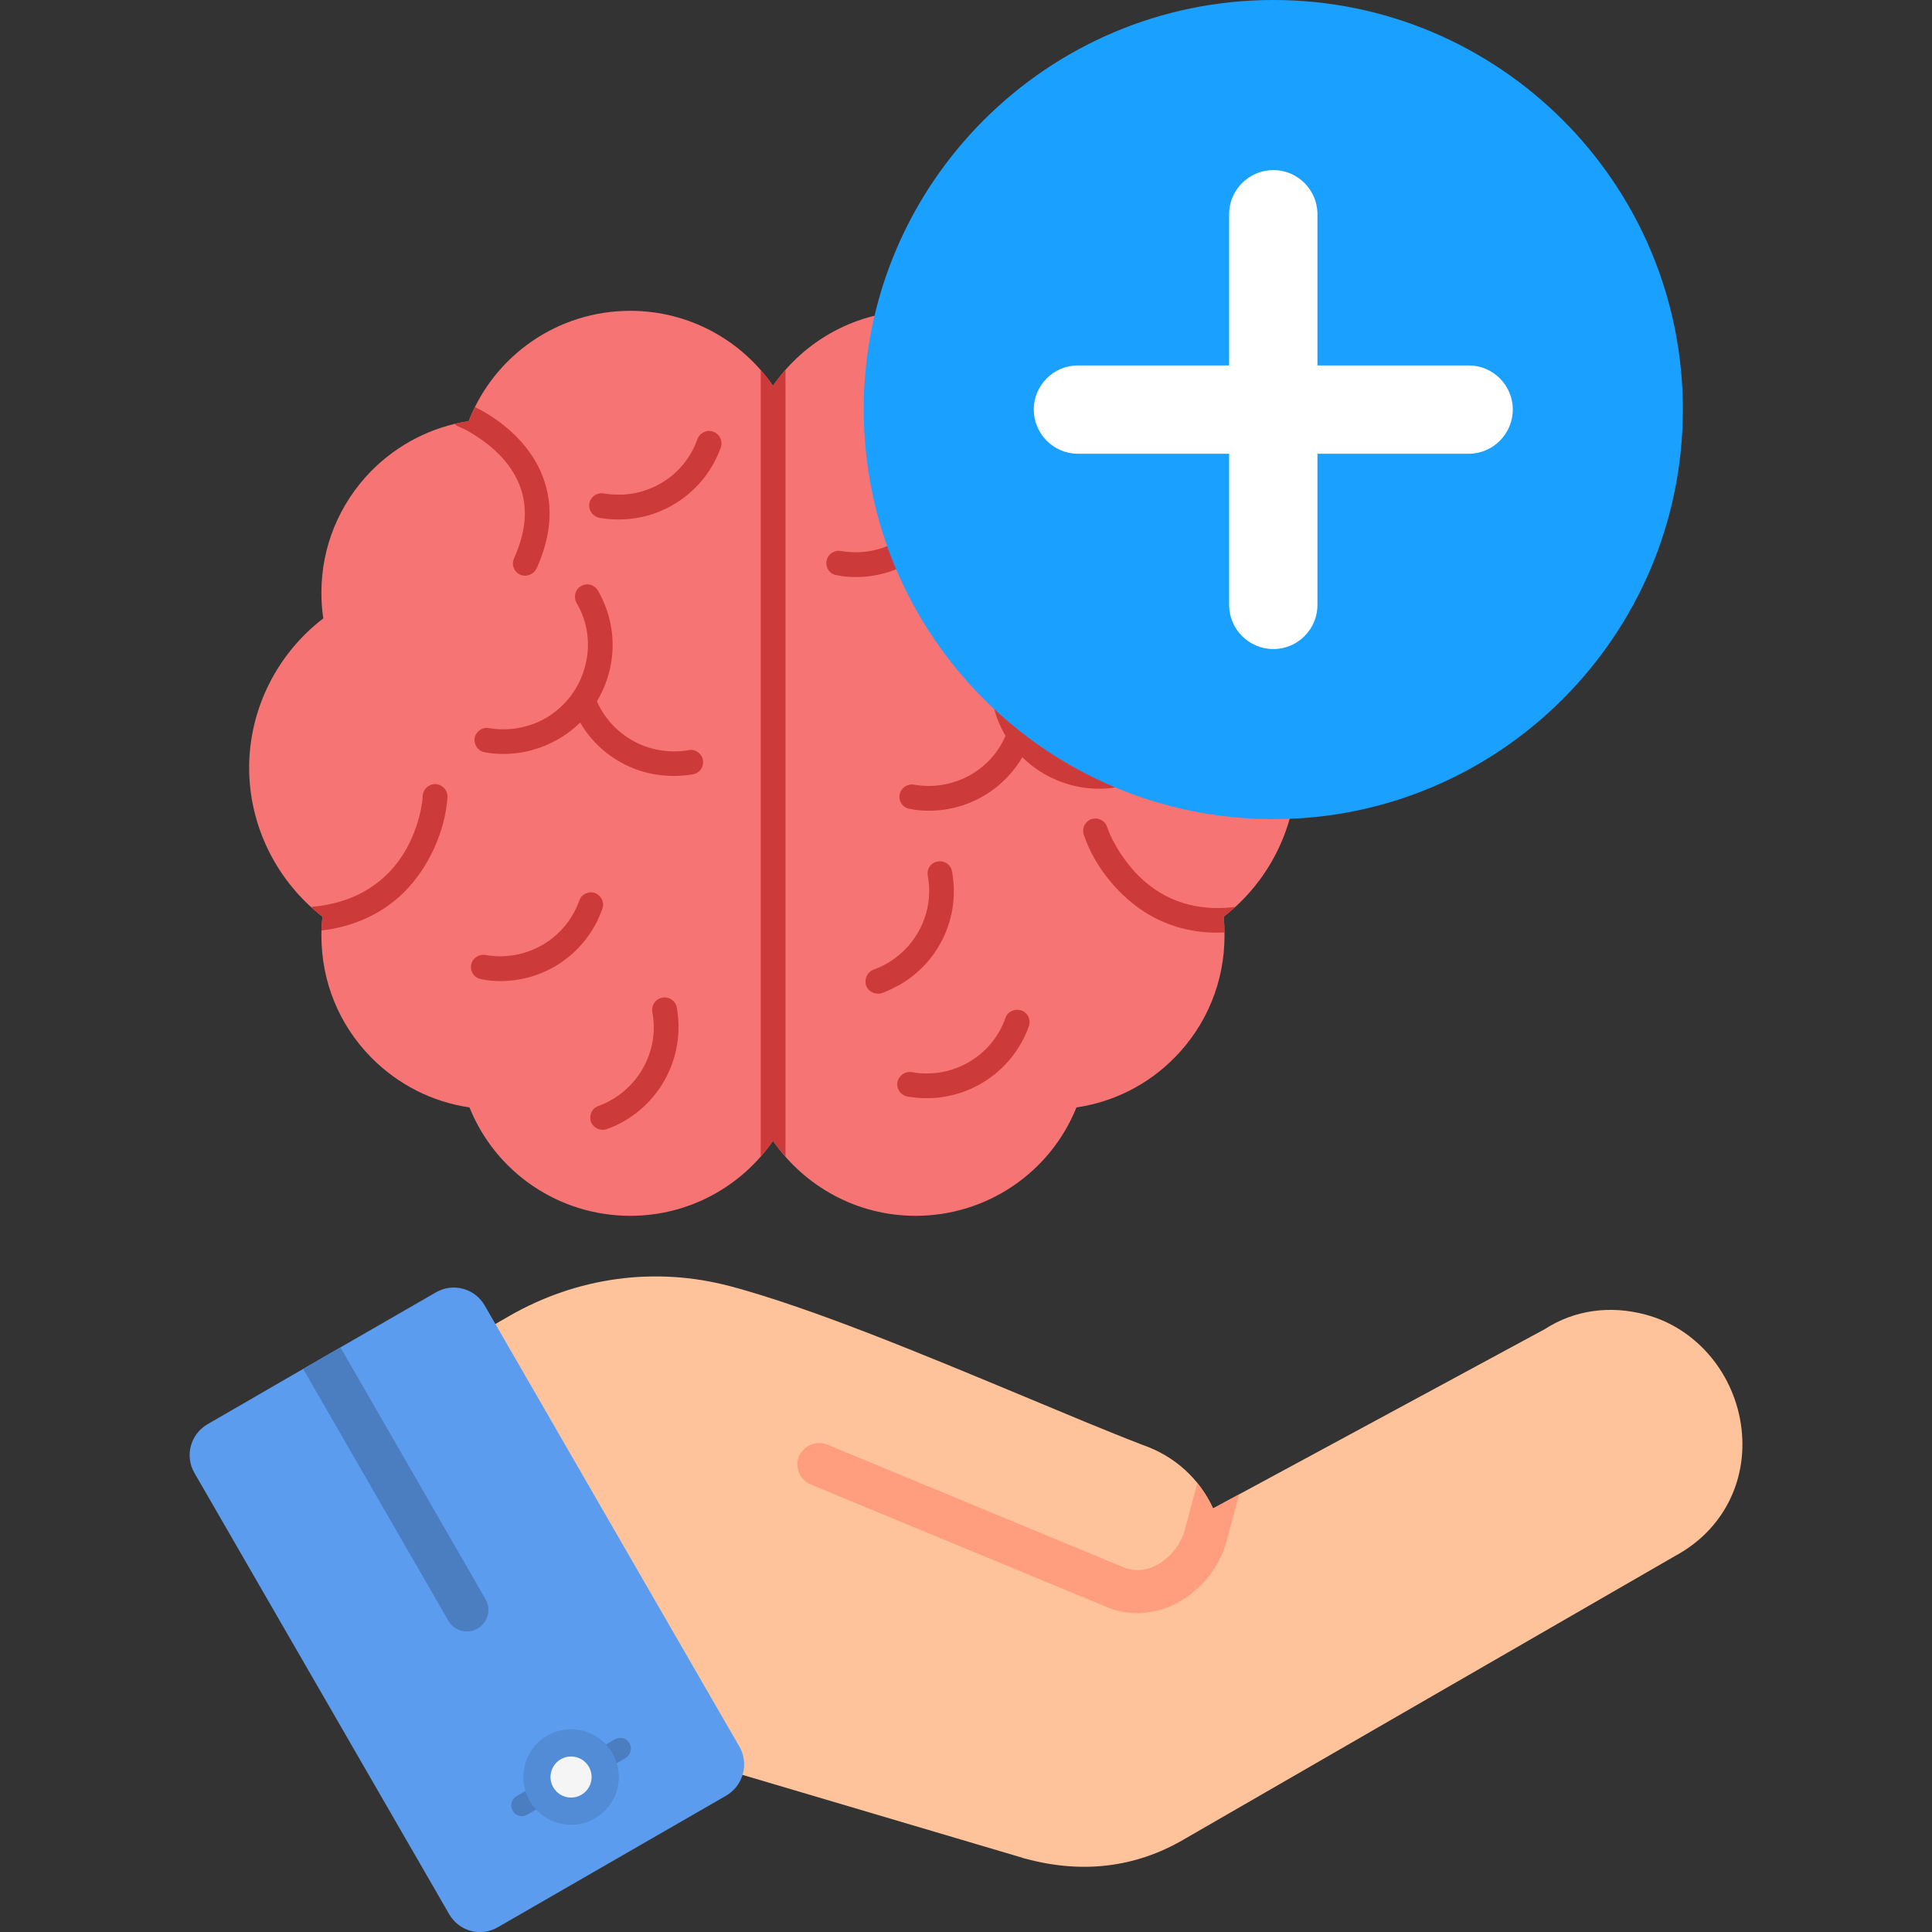 <svg clip-rule="evenodd" fill-rule="evenodd" height="512" image-rendering="optimizeQuality" shape-rendering="geometricPrecision" text-rendering="geometricPrecision" viewBox="0 0 7111 7111" width="512" xmlns="http://www.w3.org/2000/svg"><rect x="0" y="0" width="7111" height="7111" fill="#333333" stroke="none"/><g id="Layer_x0020_1"><path d="m3370 4475c-217 0-409-109-525-276-115 167-308 276-525 276-263 0-496-160-592-399-137-20-263-84-362-184-118-120-183-279-183-448 0-23 1-46 4-70-168-130-270-333-270-548 0-216 103-420 273-550-5-31-7-63-7-95 0-168 65-326 183-447 98-99 223-163 359-184 95-243 329-406 595-406 217 0 410 109 525 276 116-167 308-276 525-276 267 0 501 163 595 406 136 21 262 85 360 184 118 121 182 279 182 447 0 32-2 64-7 95 171 130 273 334 273 550 0 215-101 418-269 548 2 24 3 47 3 70 0 169-65 328-183 448-98 100-225 164-362 184-96 239-329 399-592 399z" fill="#f77474"/><path d="m2891 4257c-17-18-32-37-46-58-14 21-29 40-45 58v-2895c16 18 31 38 45 58 14-20 29-40 46-58z" fill="#cc3a3a"/><path d="m1183 3425c1-17 2-34 4-51-15-11-29-23-42-35 3-1 6-1 9-2 147-14 269-83 342-213 31-55 56-131 60-195 1-25 23-44 48-43 25 2 44 23 43 48-8 125-70 260-158 348-84 84-190 129-306 143z" fill="#cc3a3a"/><path d="m1673 1560c17-4 35-7 52-10 7-18 15-35 23-52 33 16 66 37 93 57 67 51 124 116 155 195 46 115 29 232-21 342-11 23-38 33-61 23-1-1-2-2-4-2-20-12-28-37-18-58 39-87 56-179 20-270-26-66-76-121-133-162-26-19-61-41-91-53-6-2-11-6-15-10z" fill="#cc3a3a"/><path d="m4547 3338c-14 12-28 25-43 36 2 19 3 39 3 58-96 5-190-15-276-64-108-63-203-177-242-296-8-23 5-49 28-57 24-8 50 5 58 29 20 60 68 131 112 176 100 101 223 135 360 118z" fill="#cc3a3a"/><path d="m3946 1506c7 15 13 29 19 44 21 3 41 7 61 12-5 8-12 14-21 17-30 13-65 34-92 54-56 41-106 95-132 162-35 90-19 183 21 269 9 21 2 46-19 58-1 1-2 1-4 2-22 10-49 0-60-22-50-111-67-227-21-342 31-79 87-145 155-195 27-21 60-43 93-59z" fill="#fff"/><g fill="#cc3a3a"><path d="m2277 1912c169 0 319-106 376-265 8-24-4-50-28-58-23-9-49 4-58 27-50 143-196 226-345 200-25-4-48 12-53 37-4 25 13 48 37 53 24 4 47 6 71 6z"/><path d="m2479 2856c24 0 48-2 71-6 25-4 42-28 37-53-4-24-28-41-52-36-149 26-295-58-346-200-8-24-34-36-58-28-23 8-36 34-27 58 56 160 206 265 375 265z"/><path d="m1853 2775c71 0 140-19 201-54 93-53 159-140 187-243 28-104 13-212-40-304-13-22-40-30-62-17-22 12-29 40-17 62 42 71 53 156 31 235-21 80-73 147-144 189-63 36-138 49-209 37-25-5-48 12-53 36-4 25 13 49 37 53 23 4 46 6 69 6z"/><path d="m3311 3625c147-85 224-251 193-418-5-25-28-41-53-36-25 4-41 28-36 53 27 148-58 294-200 345-23 9-35 35-27 59 9 23 35 35 59 27 22-8 43-19 64-30z"/><path d="m3419 2984c169 0 319-106 376-266 8-23-4-49-28-57-24-9-50 4-58 27-50 143-197 226-345 200-25-4-48 12-53 37-4 25 12 48 37 52 23 5 47 7 71 7z"/><path d="m4045 2903c23 0 46-2 69-6 25-5 41-28 37-53s-28-41-53-37c-71 13-146 0-208-37-72-41-123-108-145-188-21-80-10-164 31-236 13-21 5-49-16-61-22-13-50-6-62 16-54 93-68 201-40 304 27 104 93 190 186 244 61 35 131 54 201 54z"/><path d="m1842 3611c169 0 319-106 375-266 9-23-4-49-27-58-24-8-50 4-58 28-51 143-197 226-345 200-25-4-49 12-53 37s12 48 37 52c23 5 47 7 71 7z"/><path d="m2298 4126c146-85 223-251 193-418-5-25-29-41-53-36-25 4-41 28-37 53 28 148-57 294-199 346-23 8-35 34-27 58 9 23 35 35 58 27s44-18 65-30z"/><path d="m3150 2124c169 0 319-106 375-266 9-23-4-49-27-57-24-9-50 4-58 27-51 143-197 226-345 200-25-4-49 12-53 37s12 48 37 52c23 5 47 7 71 7z"/><path d="m3411 4042c169 0 319-106 376-265 8-24-4-50-28-58s-50 4-58 27c-50 143-197 227-345 200-25-4-48 13-53 37-4 25 12 48 37 53 23 4 47 6 71 6z"/></g><path d="m4687 3015c-832 0-1508-676-1508-1508 0-831 676-1507 1508-1507 831 0 1507 676 1507 1507 0 832-676 1508-1507 1508z" fill="#1aa1ff"/><path d="m4687 2389c-90 0-163-73-163-162v-557h-557c-89 0-162-73-162-163 0-89 73-162 162-162h557v-557c0-89 73-162 163-162 89 0 162 73 162 162v557h557c89 0 162 73 162 162 0 90-73 163-162 163h-557v557c0 89-73 162-162 162z" fill="#fff"/><path d="m3778 6842c-4-1-8-2-12-3-1 0-1 0-2-1l-1290-382c-70-20-110-94-89-164 9-30 27-54 51-71-155-278-461-786-617-1042-59 21-126-3-158-59-37-63-15-144 48-181l165-95c250-144 539-183 813-110h1c305 82 709 251 1065 399 163 68 317 133 452 185 119 41 210 125 260 234l1221-660c108-70 240-89 372-53 187 50 329 219 352 421 22 195-71 373-243 466l-1811 1045c-177 103-372 126-578 71z" fill="#ffc39c"/><path d="m4407 5459c23 28 42 59 58 93l96-52-46 171c-36 134-153 247-293 264-49 7-100 0-146-19l-1092-452c-40-17-60-63-43-104 17-40 63-59 104-43l1091 452c97 40 201-47 225-139z" fill="#ff9e7e"/><path d="m1733 7107c-34-9-63-32-80-62l-937-1623c-37-63-15-144 48-180l420-243 420-242c63-37 144-15 180 48l937 1623c37 63 15 144-48 181l-840 484c-30 18-66 23-100 14z" fill="#5c9cee"/><path d="m1116 5039 68-40 69-40 534 927c22 37 9 86-29 108s-86 9-108-29z" fill="#4b7ec1"/><path d="m1901 6611 362-209c19-11 43-5 54 14s4 44-15 55l-361 208c-19 11-43 5-54-14s-5-43 14-54z" fill="#4b7ec1"/><circle fill="#538cd6" r="224" transform="matrix(.758 .203 -.203 .758 2101.86 6540.59)"/><circle fill="#f5f5f5" r="224" transform="matrix(.326 .087 -.087 .326 2101.86 6540.59)"/></g></svg>